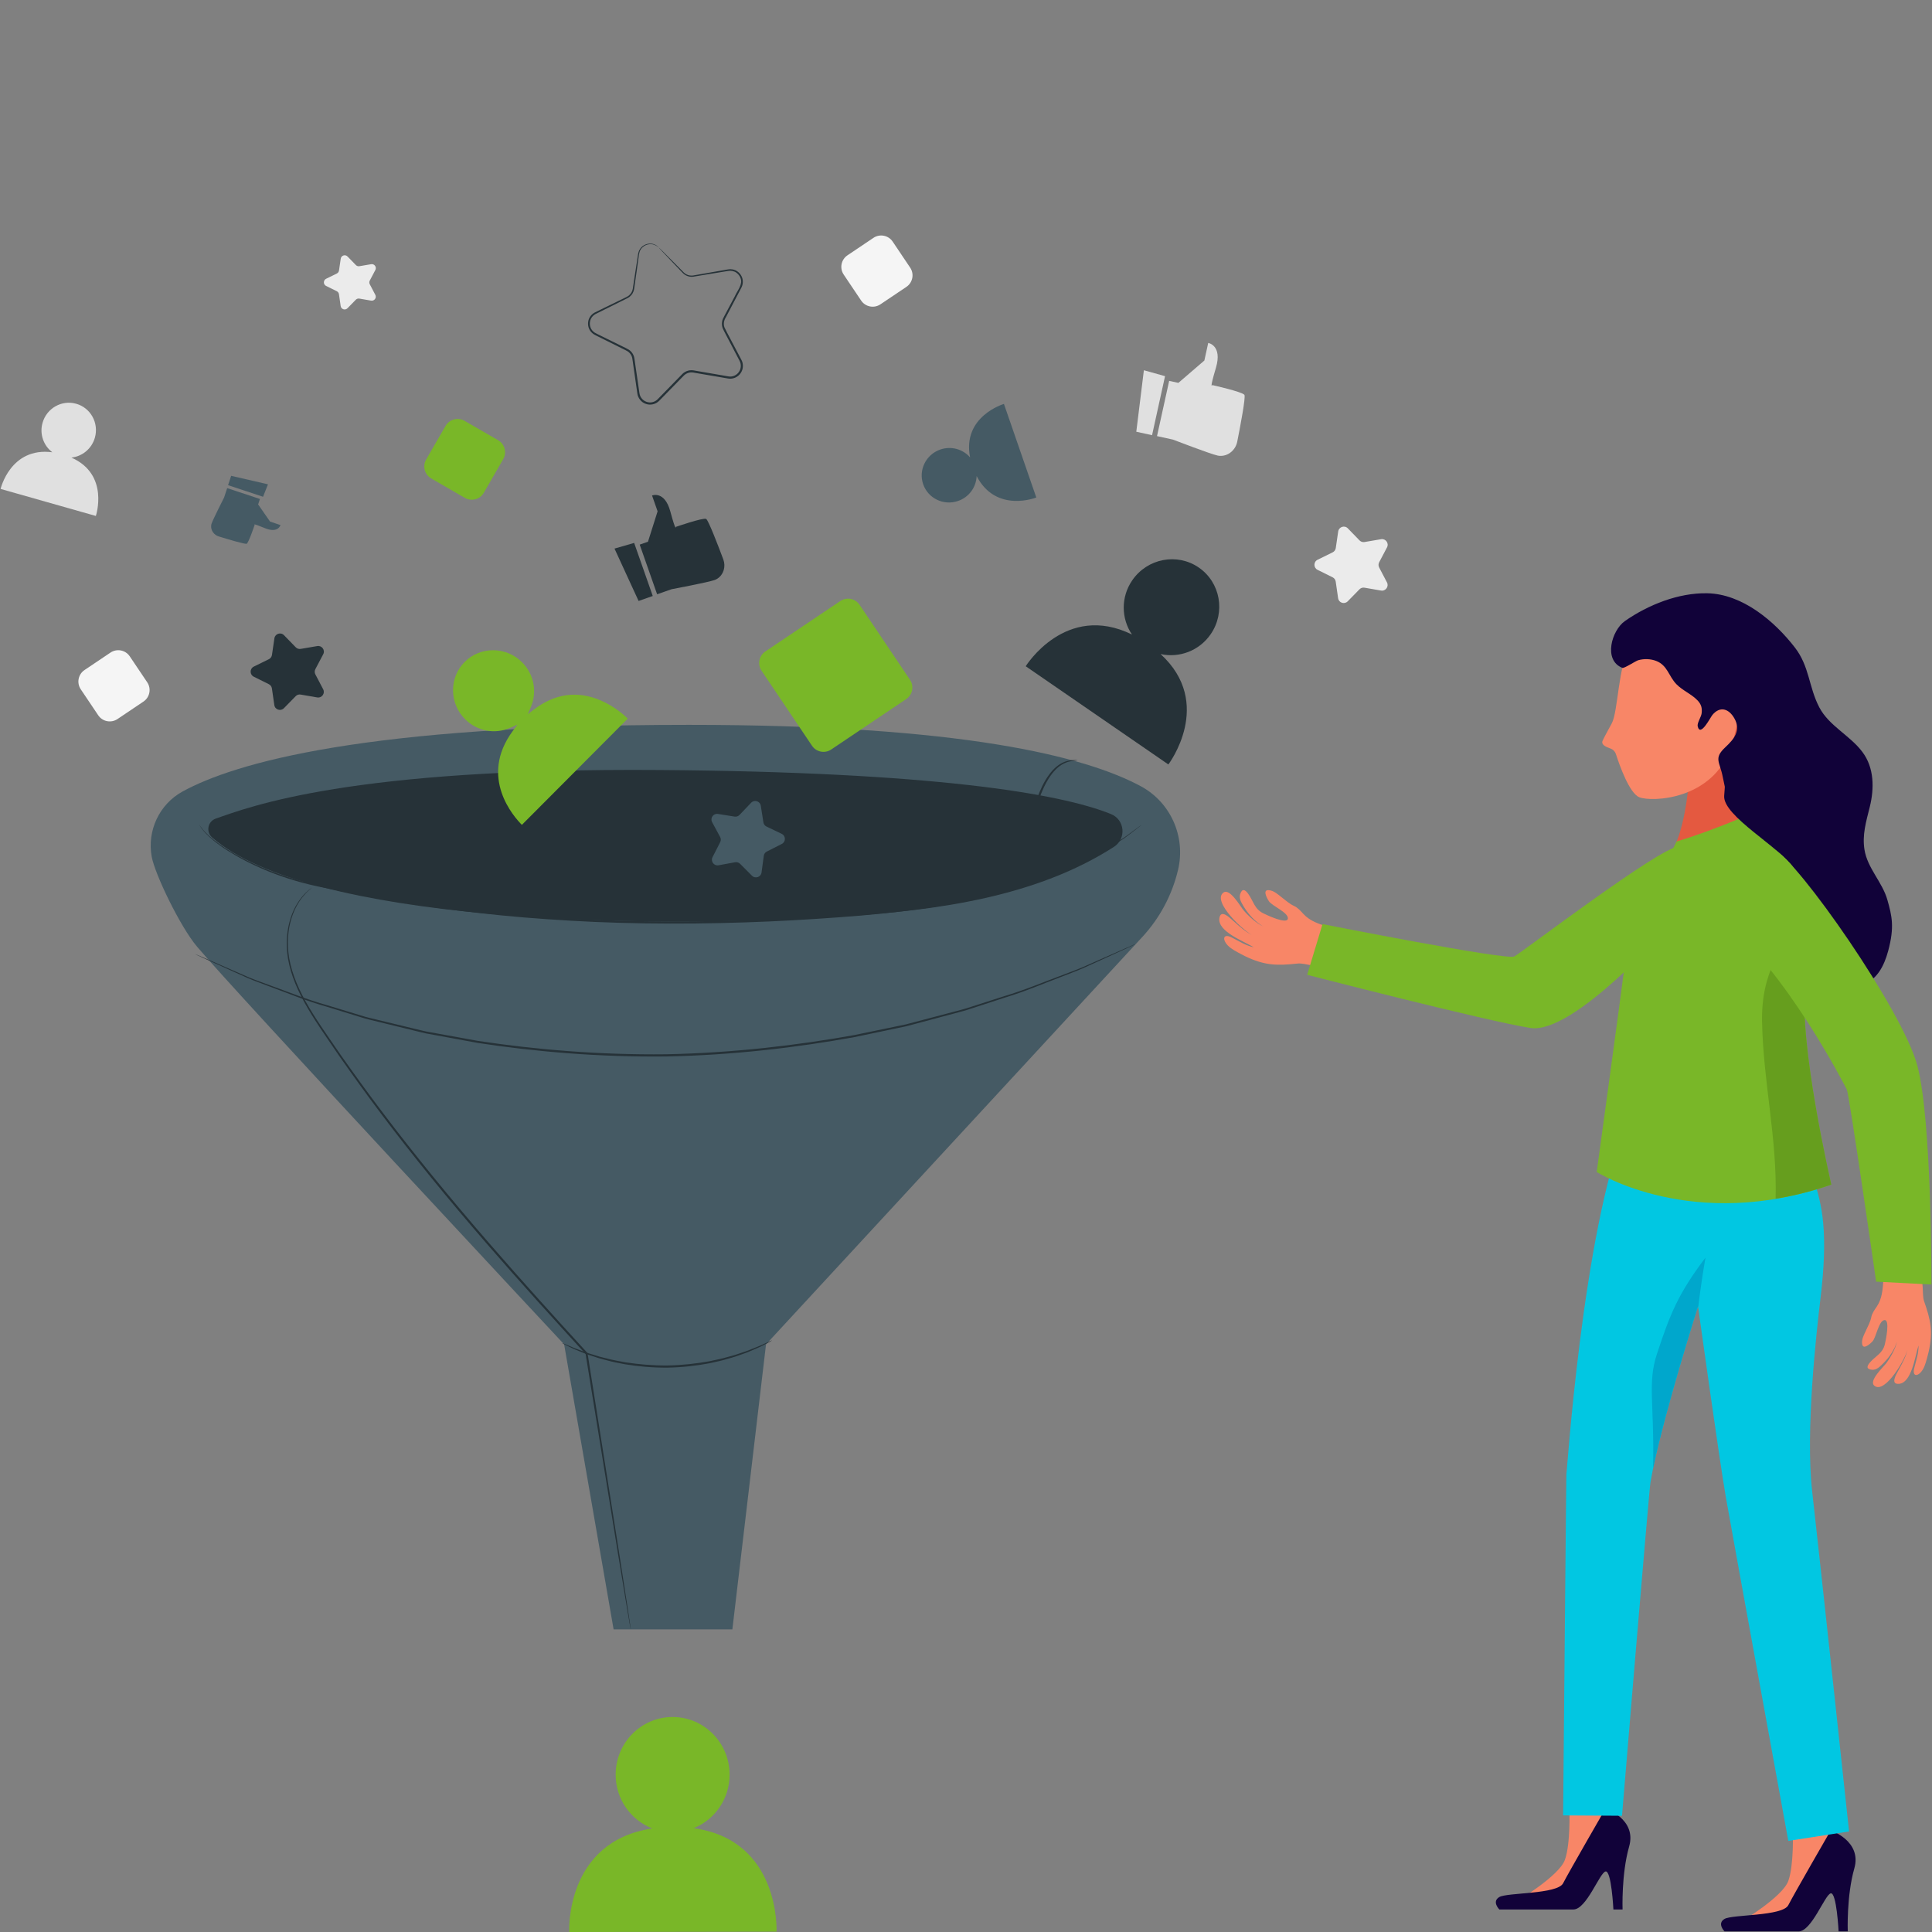 <?xml version="1.0" encoding="utf-8"?>
<!-- Generator: Adobe Illustrator 16.0.0, SVG Export Plug-In . SVG Version: 6.00 Build 0)  -->
<!DOCTYPE svg PUBLIC "-//W3C//DTD SVG 1.1//EN" "http://www.w3.org/Graphics/SVG/1.1/DTD/svg11.dtd">
<svg version="1.1" id="Слой_1" xmlns="http://www.w3.org/2000/svg" xmlns:xlink="http://www.w3.org/1999/xlink" x="0px" y="0px"
	 width="270px" height="270px" viewBox="0 0 270 270" enable-background="new 0 0 270 270" xml:space="preserve">
<rect x="0" y="0" width="270" height="270" fill="#808080" stroke="none"/>
<g>
	<path fill="#F88667" d="M185.592,129.523c-1.287-0.4-2.516-0.803-3.416-1.773c-0.424-0.453-0.807-0.912-1.369-1.162
		c-0.58-0.262-1.154-0.771-1.693-1.187c-0.508-0.394-1.068-0.931-1.785-1c-0.854-0.081-0.4,0.915-0.004,1.537
		c0.432,0.673,2.76,1.596,2.656,2.436c-0.104,0.844-2.869-0.456-3.414-0.724c-1.289-0.631-1.377-1.706-2.143-2.756
		c-0.447-0.611-0.838-0.755-1.113,0.076c-0.201,0.621,0.225,1.258,0.533,1.771c0.633,1.044,1.572,2.089,2.658,2.702
		c-0.902-0.375-2.109-1.506-2.738-2.262c-0.432-0.52-1.885-3.067-2.766-2.457c-1.768,1.22,3.09,5.715,4.248,6.064
		c-1.121-0.467-2-1.297-2.902-2.103c-0.527-0.471-1.729-1.643-1.932-0.388c-0.301,1.852,3.314,3.199,4.822,4.092
		c-1.168-0.25-1.973-0.807-3.113-1.381c-1.35-0.682-1.381,0.55-0.119,1.484c0.529,0.393,1.717,1.002,1.979,1.127
		c2.756,1.327,4.453,1.349,7.377,1.037c1.053-0.113,3.094,0.787,3.713,0.115C186.268,133.472,185.637,131.023,185.592,129.523z"/>
	<path fill="#79B728" d="M184.826,129.144l-2.146,7.088c0,0,25.088,6.478,31.193,7.427c6.105,0.953,19.51-14.385,19.51-14.385
		s4.572-11.096,1.156-10.949c-2.635,0.113-21.848,14.772-22.91,15.34C210.566,134.236,184.826,129.144,184.826,129.144z"/>
	<path fill="#F88667" d="M250.549,255.805c0,0,0.182,4.804-0.631,7.059c-0.813,2.252-6.605,5.703-6.605,5.703
		s5.242,1.012,7.254-0.544c2.012-1.555,6.785-9.694,6.477-10.753c-0.313-1.059-1.76-4.328-1.76-4.328L250.549,255.805z"/>
	<path fill="#F88667" d="M219.326,252.866c0,0,0.18,4.801-0.631,7.056c-0.811,2.254-6.604,5.702-6.604,5.702s5.24,1.013,7.252-0.544
		c2.012-1.555,6.787-9.69,6.477-10.749c-0.313-1.062-1.76-4.329-1.76-4.329L219.326,252.866z"/>
	<path fill="#110239" d="M255.846,255.805c0,0,4.396,1.469,3.297,5.316c-1.1,3.847-0.916,8.795-0.916,8.795h-1.281
		c0,0-0.275-5.497-1.1-5.316c-0.824,0.187-2.658,5.316-4.488,5.316c-1.832,0-10.352,0-10.352,0s-1.1-1.1,0-1.744
		c1.098-0.64,8.115-0.361,8.912-1.923C250.715,264.693,255.846,255.805,255.846,255.805z"/>
	<path fill="#110239" d="M224.375,252.745c0,0,4.396,1.464,3.299,5.312c-1.1,3.848-0.918,8.795-0.918,8.795h-1.281
		c0,0-0.275-5.496-1.1-5.313c-0.824,0.182-2.658,5.313-4.488,5.313c-1.832,0-10.352,0-10.352,0s-1.1-1.1,0-1.739
		c1.1-0.644,8.115-0.37,8.912-1.925C219.244,261.629,224.375,252.745,224.375,252.745z"/>
	<path fill="#01C7E2" d="M227.285,157.125c0,0,12.318,4.328,21.244,0c0,0,5.408,4.533,6.264,13.801
		c0.264,2.856,0.131,6.296-0.365,10.414c-0.619,5.154-2.119,18.667-1.182,27.002c1.373,12.205,5.164,47.607,5.164,47.607
		l-8.492,1.32c0,0-7.799-42.737-8.725-48.012c-0.922-5.275-3.891-26.706-3.891-26.706s-5.285,16.571-6.646,24.594
		c-0.211,1.23-3.979,46.61-3.979,46.61l-8.23-0.049c0,0,0.459-50.406,0.459-47.758C218.906,207.033,221.135,171.959,227.285,157.125
		z"/>
	<path fill="#00A7CC" d="M231.564,189.204c1.846-5.609,2.979-8.42,6.777-13.447c-0.389,2.299-0.74,4.593-1.008,6.914
		c-0.02-0.069-0.031-0.119-0.031-0.119s-4.521,14.185-6.279,22.656C231.221,196.068,230.205,193.33,231.564,189.204z"/>
	<path fill="#E45940" d="M236.004,106.781c0.852-0.175,4.934-8.787,6.682-10.461c0.836,5.881,4.393,19.831,4.393,19.831
		c-4.314,4.628-12.918,1.792-12.918,1.792C235.57,114.883,236.25,108.781,236.004,106.781z"/>
	<path fill="#F88667" d="M237.715,86.283c0,0-8.373,1.88-9.977,4.321c-1.605,2.442-1.598,8.798-2.484,10.475
		c-0.537,1.019-1.02,1.837-1.285,2.437c-0.236,0.521,0.355,0.83,1.086,1.087c0.373,0.13,0.66,0.431,0.779,0.808
		c0.498,1.541,1.881,5.461,3.266,6.006c1.727,0.682,10.256,0.42,12.818-7.014C244.482,96.973,243.078,84.689,237.715,86.283z"/>
	<path fill="#79B728" d="M245.795,113.24c0,0-5.953,2.703-11.496,4.363c0,0-6.76,13.345-7.217,17.07
		c-0.457,3.725-3.938,29.113-3.938,29.113s13.383,8.506,32.781,1.764c0,0-4.656-20.003-3.59-27.898
		C253.4,129.758,252.479,119.093,245.795,113.24z"/>
	<path fill="#669E1E" d="M248.146,167.524c0.221-8.492-1.723-16.209-1.895-24.716c-0.139-6.863,2.691-10.773,6.141-14.99
		c0.398,3.4,0.35,6.814-0.057,9.834c-1.066,7.893,3.59,27.898,3.59,27.898C253.201,166.496,250.609,167.118,248.146,167.524z"/>
	<path fill="#110239" d="M255.926,136.748c-4.713-3.926-2.789-7.85-7.533-11.578c-0.344-0.268-0.689-0.53-1.035-0.799
		c-0.244-2.049,4.693-0.99,3.33-3.055c-1.906-2.892-9.904-7.264-9.732-10.08c0.119-1.912,0.166-0.741-0.195-2.643
		c-0.412-2.174-1.328-2.592,0.379-4.186c1.193-1.117,2.197-2.316,1.248-4.003c-0.771-1.368-2.012-1.774-3.08-0.487
		c-0.281,0.338-1.691,3.174-2.053,1.58c-0.102-0.451,0.496-1.313,0.551-1.809c0.086-0.759-0.051-1.252-0.568-1.802
		c-0.844-0.894-2.09-1.374-2.961-2.272c-1.09-1.133-1.23-2.617-2.807-3.242c-0.781-0.307-1.717-0.332-2.521-0.107
		c-0.371,0.104-1.963,1.172-2.221,1.069c-2.705-1.06-1.492-5.253,0.361-6.546c3.26-2.273,7.494-3.96,11.51-3.879
		c4.9,0.1,9.383,3.895,12.229,7.57c2.064,2.664,1.924,5.486,3.412,8.355c1.355,2.609,4.285,3.916,6.043,6.266
		c1.65,2.211,1.662,5.084,1.016,7.689c-0.504,2.029-1.07,3.873-0.734,5.959c0.414,2.594,2.49,4.503,3.199,7.008
		c0.637,2.26,1.012,3.771,0.119,7.113C262.641,137.525,259.873,138.793,255.926,136.748z"/>
	<path fill="#F88667" d="M263.197,179.02c-0.094,1.283-0.199,2.512-0.904,3.561c-0.332,0.49-0.676,0.946-0.785,1.527
		c-0.115,0.594-0.465,1.239-0.734,1.833c-0.254,0.556-0.633,1.196-0.539,1.873c0.113,0.81,0.939,0.173,1.43-0.33
		c0.533-0.547,0.881-2.914,1.686-3.001c0.807-0.088,0.199,2.767,0.07,3.335c-0.305,1.337-1.283,1.649-2.094,2.59
		c-0.473,0.55-0.521,0.945,0.313,1.018c0.623,0.052,1.121-0.481,1.531-0.88c0.83-0.816,1.598-1.919,1.93-3.059
		c-0.152,0.918-0.939,2.286-1.504,3.035c-0.391,0.516-2.439,2.421-1.682,3.105c1.52,1.377,4.637-4.117,4.709-5.27
		c-0.189,1.146-0.768,2.143-1.32,3.154c-0.324,0.598-1.15,1.965,0.061,1.884c1.787-0.126,2.252-3.779,2.752-5.375
		c0.023,1.14-0.318,2.009-0.605,3.194c-0.338,1.402,0.811,1.162,1.406-0.212c0.25-0.581,0.555-1.814,0.615-2.086
		c0.635-2.849,0.287-4.431-0.643-7.083c-0.332-0.95,0.059-3.045-0.703-3.473C266.717,177.53,264.578,178.651,263.197,179.02z"/>
	<path fill="#79B728" d="M262.191,179.111l7.723,0.404c0,0,0.094-22.822-1.955-30.573c-2.051-7.751-16.678-28.632-20.012-30.215
		c-4.008-1.907-15.908,3.179-7.191,9.959c8.719,6.776,16.996,22.911,17.336,23.565C258.432,152.912,262.191,179.111,262.191,179.111
		z"/>
</g>
<g>
	<path fill="#F5F5F5" d="M126.67,40.092l-3.63,2.439c-0.89,0.598-2.096,0.361-2.694-0.527l-2.439-3.631
		c-0.598-0.889-0.361-2.094,0.527-2.692l3.63-2.44c0.89-0.598,2.095-0.361,2.693,0.529l2.439,3.629
		C127.795,38.287,127.559,39.493,126.67,40.092z"/>
</g>
<g>
	<path fill="#F5F5F5" d="M20.047,98.047l-3.629,2.441c-0.89,0.598-2.096,0.361-2.693-0.528l-2.439-3.63
		c-0.599-0.89-0.362-2.096,0.527-2.693l3.629-2.439c0.89-0.599,2.096-0.362,2.693,0.527l2.441,3.629
		C21.173,96.244,20.938,97.449,20.047,98.047z"/>
</g>
<g>
	<g>
		<g>
			<path fill="#E0E0E0" d="M163.393,53.227l1.287,0.281l3.631-3.125l0.539-2.457c0,0,2.014,0.32,1.074,3.486
				c-0.941,3.166-0.508,2.402-0.508,2.402s4.219,0.943,4.492,1.371c0.199,0.312-0.568,4.349-1.002,6.534
				c-0.219,1.101-1.145,1.965-2.268,1.989c-0.16,0.004-0.316-0.008-0.467-0.041c-1.053-0.231-6.254-2.233-6.254-2.233l-2.223-0.489
				L163.393,53.227z"/>
		</g>
	</g>
	<g>
		<g>
			<polygon fill="#E0E0E0" points="159.859,51.742 158.799,60.334 161.002,60.818 162.816,52.569 			"/>
		</g>
	</g>
</g>
<g>
	<path fill="#EBEBEB" d="M188.359,73.835l1.637,1.687c0.182,0.185,0.441,0.27,0.697,0.227l2.316-0.395
		c0.643-0.109,1.133,0.566,0.828,1.143l-1.096,2.079c-0.121,0.229-0.121,0.503-0.002,0.732l1.092,2.082
		c0.303,0.577-0.189,1.251-0.832,1.141l-2.316-0.401c-0.254-0.043-0.514,0.041-0.695,0.227l-1.645,1.681
		c-0.455,0.466-1.248,0.208-1.34-0.438l-0.336-2.326c-0.035-0.256-0.197-0.478-0.43-0.593l-2.105-1.044
		c-0.584-0.289-0.584-1.123,0.002-1.41l2.109-1.037c0.232-0.115,0.393-0.336,0.432-0.592l0.34-2.326
		C187.111,73.625,187.904,73.367,188.359,73.835z"/>
</g>
<g>
	<path fill="#EBEBEB" d="M48.571,35.846l1.161,1.195c0.128,0.131,0.313,0.191,0.493,0.16l1.644-0.279
		c0.456-0.078,0.803,0.402,0.587,0.811l-0.777,1.475c-0.086,0.162-0.086,0.356-0.002,0.519l0.774,1.477
		c0.215,0.409-0.134,0.888-0.589,0.81l-1.643-0.285c-0.181-0.031-0.365,0.029-0.494,0.16l-1.165,1.191
		c-0.323,0.331-0.885,0.148-0.951-0.31l-0.237-1.65c-0.027-0.181-0.14-0.339-0.305-0.42l-1.494-0.739
		c-0.414-0.205-0.413-0.797,0.002-1.002l1.496-0.734c0.164-0.082,0.278-0.238,0.306-0.42l0.241-1.648
		C47.685,35.696,48.248,35.514,48.571,35.846z"/>
</g>
<g>
	<g>
		<path fill="#E0E0E0" d="M9.977,63.949c1.505-0.162,2.839-1.221,3.283-2.781c0.58-2.047-0.587-4.17-2.607-4.742
			c-2.02-0.574-4.128,0.62-4.708,2.666c-0.447,1.576,0.149,3.189,1.368,4.114c-5.861-0.767-7.229,5.122-7.229,5.122l13.311,3.777
			C13.395,72.105,15.339,66.31,9.977,63.949z"/>
	</g>
</g>
<g>
	<g>
		<path fill="#455A64" d="M78.838,187.877c0,0-45.922-49.174-51.329-55.614c-2.35-2.8-5.855-10.085-6.303-12.516
			c-0.673-3.651,1.048-7.344,4.304-9.13c7.252-3.977,25.429-9.318,70.755-9.318c38.184,0,55.397,4.41,63.143,8.566
			c4.189,2.246,6.32,7.049,5.232,11.676l0,0c-0.826,3.508-2.545,6.744-4.992,9.393l-52.595,56.943l-4.703,39.83H85.753
			L78.838,187.877z"/>
	</g>
	<g>
		<path fill="#263238" d="M155.26,113.766c1.957,0.795,2.178,3.453,0.4,4.594c-10.857,6.965-24.51,8.834-37.54,9.685
			c-29.235,1.912-74.904,0.751-88.462-10.997c-0.91-0.787-0.637-2.254,0.499-2.648c4.726-1.641,18.73-7.115,62.08-6.79
			C130.125,107.893,148.082,110.855,155.26,113.766z"/>
	</g>
	<g>
		<g>
			<path fill="#263238" d="M107.903,187.326c0.006,0.009-0.085,0.064-0.264,0.161c-0.209,0.112-0.469,0.248-0.784,0.415
				c-0.341,0.183-0.763,0.395-1.271,0.602c-0.505,0.211-1.07,0.481-1.727,0.696c-0.327,0.115-0.668,0.236-1.022,0.362
				c-0.356,0.123-0.737,0.217-1.126,0.334c-0.775,0.244-1.627,0.415-2.52,0.615c-1.795,0.34-3.795,0.582-5.905,0.619
				c-2.111,0.016-4.118-0.174-5.921-0.469c-0.896-0.175-1.752-0.324-2.535-0.55c-0.391-0.106-0.774-0.19-1.134-0.305
				c-0.357-0.117-0.701-0.229-1.03-0.335c-0.662-0.199-1.234-0.455-1.744-0.652c-0.514-0.194-0.94-0.396-1.285-0.568
				c-0.32-0.159-0.583-0.289-0.796-0.396c-0.181-0.092-0.272-0.146-0.268-0.155c0.005-0.009,0.106,0.025,0.294,0.101
				c0.219,0.091,0.488,0.204,0.817,0.343c0.351,0.156,0.782,0.34,1.299,0.518c0.514,0.184,1.087,0.422,1.749,0.605
				c0.329,0.102,0.672,0.207,1.029,0.315c0.357,0.107,0.74,0.186,1.131,0.286c0.777,0.213,1.629,0.352,2.519,0.519
				c1.79,0.276,3.778,0.456,5.871,0.441c2.091-0.038,4.073-0.27,5.856-0.591c0.886-0.189,1.732-0.352,2.505-0.584
				c0.388-0.11,0.769-0.198,1.122-0.314c0.354-0.119,0.695-0.232,1.021-0.341c0.657-0.202,1.225-0.455,1.733-0.651
				c0.511-0.191,0.938-0.386,1.285-0.551c0.325-0.146,0.592-0.267,0.808-0.363C107.797,187.354,107.899,187.315,107.903,187.326z"/>
		</g>
	</g>
	<g>
		<g>
			<path fill="#263238" d="M159.58,115.248c0,0-0.088,0.08-0.273,0.225c-0.193,0.15-0.467,0.361-0.822,0.636
				c-0.367,0.278-0.816,0.621-1.346,1.024c-0.563,0.366-1.207,0.788-1.934,1.262c-1.469,0.926-3.334,1.953-5.574,2.991
				c-2.258,0.991-4.873,2.044-7.863,2.892c-2.98,0.874-6.298,1.654-9.902,2.257c-3.602,0.604-7.479,1.066-11.566,1.419
				c-8.179,0.68-17.197,1.143-26.668,1.117c-4.738-0.008-9.363-0.137-13.822-0.398c-4.459-0.256-8.756-0.602-12.834-1.074
				c-8.162-0.889-15.447-2.206-21.516-3.506c-6.121-1.156-10.748-3.379-13.671-5.23c-1.47-0.932-2.499-1.823-3.124-2.492
				c-0.297-0.35-0.526-0.613-0.643-0.82c-0.128-0.195-0.187-0.301-0.187-0.301c0.022-0.016,0.247,0.416,0.874,1.079
				c0.635,0.651,1.669,1.522,3.143,2.435c2.933,1.813,7.545,3.995,13.653,5.122c6.067,1.271,13.347,2.563,21.501,3.437
				c4.073,0.465,8.365,0.805,12.819,1.055c4.454,0.26,9.073,0.385,13.806,0.393c9.461,0.025,18.473-0.43,26.643-1.092
				c4.085-0.346,7.955-0.797,11.551-1.389c3.596-0.591,6.908-1.355,9.882-2.215c2.986-0.83,5.598-1.867,7.854-2.842
				c2.24-1.02,4.107-2.027,5.584-2.936c0.729-0.465,1.379-0.877,1.943-1.236c0.535-0.395,0.988-0.727,1.359-0.998
				c0.363-0.265,0.643-0.468,0.84-0.612C159.479,115.313,159.58,115.248,159.58,115.248z"/>
		</g>
	</g>
	<g>
		<g>
			<path fill="#263238" d="M158.746,131.911c0,0-0.105,0.058-0.314,0.157c-0.221,0.104-0.531,0.248-0.934,0.436
				c-0.834,0.382-2.047,0.936-3.604,1.648c-0.783,0.355-1.654,0.75-2.605,1.184c-0.961,0.416-2.031,0.803-3.168,1.252
				c-2.287,0.86-4.846,1.973-7.793,2.861c-1.463,0.477-2.996,0.977-4.593,1.498c-0.792,0.277-1.625,0.48-2.468,0.709
				c-0.844,0.225-1.702,0.453-2.577,0.688c-0.873,0.232-1.763,0.471-2.666,0.711c-0.451,0.121-0.907,0.242-1.366,0.364
				c-0.464,0.098-0.933,0.196-1.404,0.295c-1.886,0.396-3.828,0.802-5.819,1.219c-8.006,1.45-16.912,2.521-26.309,2.71
				c-9.4,0.107-18.34-0.667-26.384-1.898c-2.001-0.367-3.952-0.727-5.85-1.074c-0.474-0.088-0.944-0.174-1.411-0.26
				c-0.465-0.1-0.92-0.221-1.375-0.33c-0.908-0.221-1.802-0.439-2.682-0.655c-0.878-0.216-1.742-0.427-2.59-0.634
				c-0.847-0.214-1.687-0.389-2.483-0.658c-1.605-0.494-3.146-0.97-4.616-1.423c-2.965-0.835-5.532-1.927-7.828-2.762
				c-1.141-0.439-2.216-0.813-3.18-1.222c-0.954-0.428-1.826-0.82-2.612-1.174c-1.559-0.704-2.772-1.254-3.608-1.633
				c-0.404-0.185-0.715-0.328-0.936-0.43c-0.21-0.1-0.314-0.156-0.314-0.156s0.113,0.039,0.328,0.128
				c0.224,0.096,0.539,0.229,0.947,0.403c0.841,0.367,2.063,0.898,3.631,1.58c0.787,0.345,1.662,0.729,2.619,1.148
				c0.965,0.4,2.043,0.765,3.186,1.197c2.299,0.817,4.868,1.895,7.832,2.715c1.471,0.447,3.01,0.916,4.615,1.402
				c0.795,0.267,1.635,0.438,2.481,0.648c0.847,0.203,1.71,0.412,2.588,0.625s1.771,0.428,2.678,0.646
				c0.455,0.107,0.91,0.227,1.374,0.324c0.466,0.085,0.936,0.17,1.409,0.256c1.894,0.344,3.843,0.698,5.841,1.061
				c8.031,1.213,16.953,1.979,26.336,1.869c9.377-0.188,18.268-1.247,26.261-2.68c1.989-0.412,3.928-0.813,5.813-1.203
				c0.471-0.1,0.938-0.195,1.403-0.291c0.458-0.122,0.913-0.242,1.363-0.361c0.903-0.237,1.791-0.471,2.666-0.701
				c0.873-0.23,1.73-0.457,2.573-0.68c0.843-0.225,1.675-0.424,2.468-0.699c1.597-0.514,3.128-1.006,4.591-1.477
				c2.949-0.875,5.508-1.972,7.801-2.815c1.137-0.442,2.209-0.82,3.172-1.228c0.955-0.424,1.828-0.811,2.615-1.158
				c1.566-0.689,2.785-1.227,3.625-1.596c0.408-0.177,0.723-0.313,0.945-0.408C158.633,131.95,158.746,131.911,158.746,131.911z"/>
		</g>
	</g>
	<g>
		<g>
			<path fill="#263238" d="M88.147,227.707c-0.004,0.001-0.018-0.061-0.041-0.184c-0.025-0.134-0.058-0.313-0.1-0.544
				c-0.084-0.494-0.205-1.203-0.361-2.118c-0.309-1.865-0.756-4.563-1.318-7.963c-1.106-6.828-2.668-16.459-4.495-27.723
				l0.036,0.074c-4.33-4.719-9.057-9.912-13.855-15.453c-5.413-6.239-10.386-12.346-14.691-18.064
				c-2.16-2.854-4.136-5.625-5.963-8.23c-1.787-2.631-3.514-5.049-4.825-7.43c-1.316-2.368-2.167-4.729-2.392-6.887
				c-0.229-2.156,0.125-4.039,0.676-5.453c0.551-1.424,1.31-2.367,1.873-2.928c0.143-0.137,0.27-0.258,0.382-0.363
				c0.117-0.092,0.216-0.17,0.3-0.235c0.162-0.126,0.249-0.183,0.249-0.183s-0.075,0.074-0.229,0.207
				c-0.081,0.066-0.177,0.148-0.289,0.244c-0.107,0.109-0.23,0.233-0.369,0.372c-0.545,0.57-1.279,1.515-1.807,2.929
				c-0.527,1.402-0.858,3.266-0.617,5.393c0.237,2.125,1.092,4.454,2.411,6.801c1.313,2.357,3.048,4.768,4.843,7.391
				c1.835,2.598,3.815,5.357,5.98,8.205c4.313,5.704,9.288,11.799,14.697,18.035c4.795,5.537,9.516,10.732,13.836,15.458
				l0.029,0.032l0.006,0.041c1.783,11.27,3.308,20.907,4.389,27.74c0.527,3.404,0.945,6.108,1.236,7.976
				c0.137,0.918,0.243,1.63,0.316,2.125c0.033,0.233,0.058,0.414,0.076,0.548C88.145,227.644,88.151,227.707,88.147,227.707z"/>
		</g>
	</g>
	<g>
		<g>
			<path fill="#263238" d="M150.586,106.254c0,0.035-0.299,0.014-0.816,0.103c-0.514,0.081-1.262,0.31-1.963,0.93
				c-0.703,0.61-1.346,1.548-1.889,2.667c-0.518,1.135-1.014,2.419-1.4,3.813c-0.811,2.778-1.275,5.367-1.641,7.231
				c-0.156,0.893-0.289,1.637-0.393,2.217c-0.1,0.523-0.164,0.812-0.184,0.809c-0.021-0.004,0.004-0.297,0.066-0.826
				c0.064-0.527,0.16-1.293,0.299-2.234c0.311-1.878,0.744-4.481,1.561-7.281c0.391-1.404,0.9-2.705,1.441-3.852
				c0.566-1.135,1.246-2.092,2.002-2.707c0.752-0.63,1.555-0.838,2.084-0.883c0.27-0.031,0.477-0.023,0.619-0.014
				C150.514,106.234,150.586,106.244,150.586,106.254z"/>
		</g>
	</g>
</g>
<g>
	<g>
		<path fill="#263238" d="M162.191,91.404c2.586,0.576,5.389-0.43,7.002-2.768c2.109-3.063,1.367-7.236-1.658-9.32
			c-3.025-2.082-7.188-1.286-9.297,1.777c-1.627,2.361-1.545,5.369-0.043,7.584c-9.281-4.557-14.85,4.432-14.85,4.432l19.936,13.725
			C163.281,106.834,169.754,98.322,162.191,91.404z"/>
	</g>
</g>
<path fill="#79B728" d="M96.949,255.493c2.939-1.192,5.017-4.091,5.014-7.49c-0.009-4.454-3.579-8.059-7.978-8.05
	c-4.396,0.006-7.955,3.623-7.947,8.077c0.006,3.432,2.134,6.339,5.119,7.498C78.915,257.356,79.547,270,79.547,270l28.976-0.049
	C108.523,269.951,109.106,257.16,96.949,255.493z"/>
<path fill="#79B728" d="M72.318,101.266l-0.651,0.881c-4.795,6.478,0.159,12.023,1.266,13.129l14.8-14.85
	c-0.495-0.484-1.897-1.744-3.839-2.564c-3.226-1.365-6.34-0.934-9.26,1.281l-0.866,0.658l0.424-1.003
	c0.907-2.143,0.421-4.597-1.239-6.253c-2.229-2.219-5.822-2.237-8.014-0.039c-1.061,1.063-1.638,2.482-1.625,3.995
	c0.012,1.515,0.613,2.94,1.693,4.017c1.678,1.672,4.154,2.139,6.309,1.189L72.318,101.266z"/>
<path fill="#455A64" d="M135.572,63.922c-0.995-1.143-2.626-1.63-4.161-1.1c-2.01,0.695-3.082,2.867-2.396,4.853
	c0.687,1.983,2.872,3.029,4.882,2.333c1.549-0.535,2.531-1.948,2.589-3.476c2.729,5.243,8.338,2.993,8.338,2.993l-4.523-13.076
	C140.301,56.449,134.436,58.174,135.572,63.922z"/>
<path fill="#79B728" d="M113.475,104.215l-7.047-10.48c-0.598-0.89-0.361-2.096,0.527-2.693l10.48-7.046
	c0.889-0.598,2.095-0.362,2.692,0.528l7.046,10.479c0.598,0.89,0.362,2.095-0.527,2.692l-10.48,7.047
	C115.278,105.34,114.073,105.104,113.475,104.215z"/>
<path fill="#79B728" d="M64.963,69.577l-4.696-2.712c-0.928-0.535-1.247-1.722-0.711-2.65l2.712-4.695
	c0.536-0.928,1.723-1.246,2.65-0.711l4.696,2.711c0.928,0.536,1.246,1.723,0.71,2.65l-2.711,4.697
	C67.078,69.795,65.891,70.113,64.963,69.577z"/>
<g>
	<path fill="#263238" d="M101.084,78.18c-0.726-1.941-2.095-5.513-2.404-5.661c-0.427-0.204-4.227,1.112-4.227,1.112
		s0.031,0.816-0.772-2.15c-0.805-2.965-2.556-2.232-2.556-2.232l0.775,2.209l-1.344,4.248l-1.156,0.406l2.434,6.94l1.998-0.701
		c0,0,5.094-0.96,6.041-1.292c0.135-0.048,0.266-0.115,0.391-0.196C101.139,80.293,101.45,79.157,101.084,78.18z"/>
	<polygon fill="#263238" points="85.877,76.666 89.243,83.984 91.223,83.289 88.624,75.874 	"/>
</g>
<g>
	<path fill="#455A64" d="M37.743,72.895l-1.668-2.398l0.252-0.764l-4.576-1.516l-0.436,1.318c0,0-1.543,3.027-1.75,3.652
		c-0.029,0.089-0.047,0.184-0.055,0.281c-0.056,0.682,0.41,1.298,1.063,1.5c1.299,0.4,3.699,1.121,3.901,1.02
		c0.277-0.139,1.115-2.639,1.115-2.639s-0.436-0.311,1.426,0.459c1.86,0.771,2.182-0.43,2.182-0.43L37.743,72.895z"/>
	<polygon fill="#455A64" points="37.45,67.684 32.305,66.498 31.873,67.804 36.762,69.425 	"/>
</g>
<path fill="#263238" d="M92.052,34.578c-0.017,0.023-0.182-0.213-0.65-0.379c-0.231-0.079-0.547-0.117-0.894-0.027
	c-0.346,0.082-0.725,0.307-0.972,0.697c-0.257,0.389-0.253,0.937-0.349,1.508c-0.08,0.576-0.168,1.201-0.262,1.87
	c-0.096,0.673-0.197,1.39-0.305,2.15c-0.063,0.401-0.279,0.792-0.613,1.065c-0.166,0.141-0.369,0.232-0.55,0.322
	c-0.187,0.094-0.375,0.186-0.565,0.281c-0.765,0.379-1.564,0.776-2.397,1.19c-0.415,0.208-0.839,0.419-1.27,0.634
	c-0.395,0.211-0.7,0.607-0.77,1.07c-0.079,0.455,0.051,0.961,0.388,1.301c0.168,0.178,0.36,0.295,0.607,0.408
	c0.236,0.116,0.474,0.232,0.714,0.352c0.958,0.472,1.944,0.957,2.954,1.455c0.257,0.135,0.5,0.229,0.772,0.4
	c0.257,0.172,0.469,0.415,0.606,0.697c0.148,0.283,0.172,0.606,0.215,0.885c0.042,0.288,0.084,0.578,0.126,0.871
	c0.17,1.168,0.343,2.359,0.519,3.574c0.063,0.57,0.451,1.07,0.998,1.254c0.54,0.2,1.176,0.047,1.576-0.383
	c0.885-0.906,1.783-1.826,2.692-2.756l0.681-0.695c0.23-0.252,0.55-0.447,0.889-0.531c0.336-0.096,0.717-0.043,1.014,0.02
	c0.314,0.055,0.628,0.108,0.939,0.162c1.248,0.215,2.477,0.427,3.684,0.635c0.559,0.092,1.133-0.176,1.438-0.637
	c0.318-0.455,0.347-1.067,0.088-1.547c-0.546-1.047-1.081-2.07-1.603-3.07c-0.258-0.511-0.525-0.969-0.765-1.505
	c-0.1-0.28-0.126-0.583-0.08-0.873c0.037-0.292,0.185-0.563,0.308-0.788c0.501-0.943,0.987-1.859,1.457-2.744
	c0.408-0.895,1.17-1.721,0.814-2.584c-0.146-0.408-0.463-0.739-0.846-0.902c-0.191-0.08-0.396-0.117-0.601-0.119
	c-0.198,0.006-0.412,0.046-0.624,0.082c-1.681,0.277-3.203,0.527-4.545,0.748c-0.354,0.044-0.704-0.027-0.997-0.179
	c-0.303-0.146-0.509-0.397-0.706-0.601c-0.4-0.418-0.766-0.801-1.097-1.147c-0.646-0.681-1.151-1.216-1.511-1.595
	c-0.16-0.174-0.289-0.313-0.387-0.42C92.09,34.633,92.048,34.582,92.052,34.578c0.004-0.003,0.054,0.041,0.146,0.129
	c0.104,0.102,0.239,0.234,0.409,0.399c0.368,0.37,0.889,0.89,1.552,1.556c0.336,0.34,0.709,0.717,1.115,1.128
	c0.207,0.208,0.398,0.435,0.674,0.562c0.268,0.135,0.586,0.193,0.905,0.15c1.336-0.234,2.854-0.498,4.53-0.791
	c0.209-0.037,0.42-0.08,0.656-0.092c0.233,0.002,0.469,0.043,0.691,0.132c0.44,0.187,0.806,0.562,0.977,1.032
	c0.177,0.467,0.126,1.025-0.125,1.47c-0.226,0.429-0.454,0.864-0.687,1.309c-0.466,0.889-0.947,1.807-1.442,2.753
	c-0.285,0.449-0.385,0.957-0.207,1.445c0.21,0.465,0.502,0.972,0.754,1.467c0.525,0.997,1.063,2.02,1.613,3.064
	c0.308,0.563,0.277,1.309-0.103,1.848c-0.359,0.547-1.057,0.873-1.721,0.765c-1.211-0.207-2.443-0.419-3.694-0.632
	c-0.313-0.054-0.625-0.107-0.939-0.162c-0.326-0.065-0.598-0.102-0.889-0.023c-0.285,0.073-0.539,0.225-0.747,0.449l-0.68,0.695
	c-0.909,0.932-1.809,1.85-2.694,2.756c-0.469,0.506-1.25,0.696-1.891,0.455c-0.649-0.213-1.125-0.84-1.191-1.495
	c-0.174-1.214-0.344-2.407-0.512-3.575c-0.042-0.293-0.082-0.584-0.124-0.872c-0.044-0.296-0.063-0.566-0.187-0.802
	c-0.115-0.236-0.293-0.441-0.508-0.588c-0.21-0.135-0.496-0.256-0.738-0.382c-1.01-0.503-1.993-0.993-2.949-1.468
	c-0.239-0.119-0.477-0.238-0.713-0.355c-0.229-0.104-0.494-0.262-0.679-0.465c-0.394-0.404-0.541-0.994-0.446-1.521
	c0.082-0.536,0.445-1.001,0.901-1.24c0.435-0.215,0.862-0.424,1.282-0.631c0.836-0.408,1.639-0.799,2.405-1.172
	c0.371-0.197,0.788-0.344,1.081-0.57c0.297-0.238,0.492-0.582,0.553-0.939c0.115-0.758,0.225-1.473,0.327-2.143
	c0.103-0.668,0.197-1.291,0.286-1.865c0.104-0.561,0.105-1.125,0.392-1.551c0.274-0.417,0.684-0.646,1.05-0.723
	c0.369-0.084,0.698-0.033,0.936,0.058c0.238,0.093,0.398,0.21,0.494,0.296C92.01,34.528,92.056,34.575,92.052,34.578z"/>
<path fill="#263238" d="M39.691,88.771l1.638,1.686c0.182,0.186,0.441,0.271,0.697,0.227l2.316-0.395
	c0.643-0.109,1.133,0.566,0.828,1.143l-1.097,2.08c-0.12,0.229-0.121,0.503-0.001,0.732l1.091,2.082
	c0.304,0.577-0.188,1.251-0.831,1.141l-2.316-0.4c-0.254-0.045-0.516,0.039-0.695,0.225l-1.644,1.682
	c-0.456,0.466-1.249,0.207-1.341-0.438L38,96.207c-0.036-0.256-0.197-0.478-0.43-0.592l-2.106-1.044
	c-0.584-0.29-0.583-1.123,0.002-1.411l2.109-1.037c0.232-0.114,0.394-0.336,0.432-0.592l0.341-2.326
	C38.443,88.561,39.236,88.303,39.691,88.771z"/>
<path fill="#455A64" d="M106.323,112.604l0.363,2.322c0.041,0.256,0.204,0.475,0.438,0.588l2.119,1.016
	c0.588,0.281,0.598,1.116,0.017,1.412l-2.097,1.064c-0.23,0.115-0.389,0.34-0.423,0.596l-0.312,2.33
	c-0.087,0.646-0.877,0.914-1.337,0.451l-1.66-1.664c-0.183-0.184-0.444-0.265-0.699-0.219l-2.312,0.424
	c-0.642,0.117-1.14-0.551-0.842-1.133l1.069-2.092c0.118-0.23,0.115-0.505-0.008-0.732l-1.118-2.068
	c-0.31-0.574,0.173-1.254,0.816-1.15l2.321,0.371c0.256,0.041,0.516-0.047,0.694-0.234l1.621-1.701
	C105.424,111.711,106.221,111.959,106.323,112.604z"/>
</svg>
